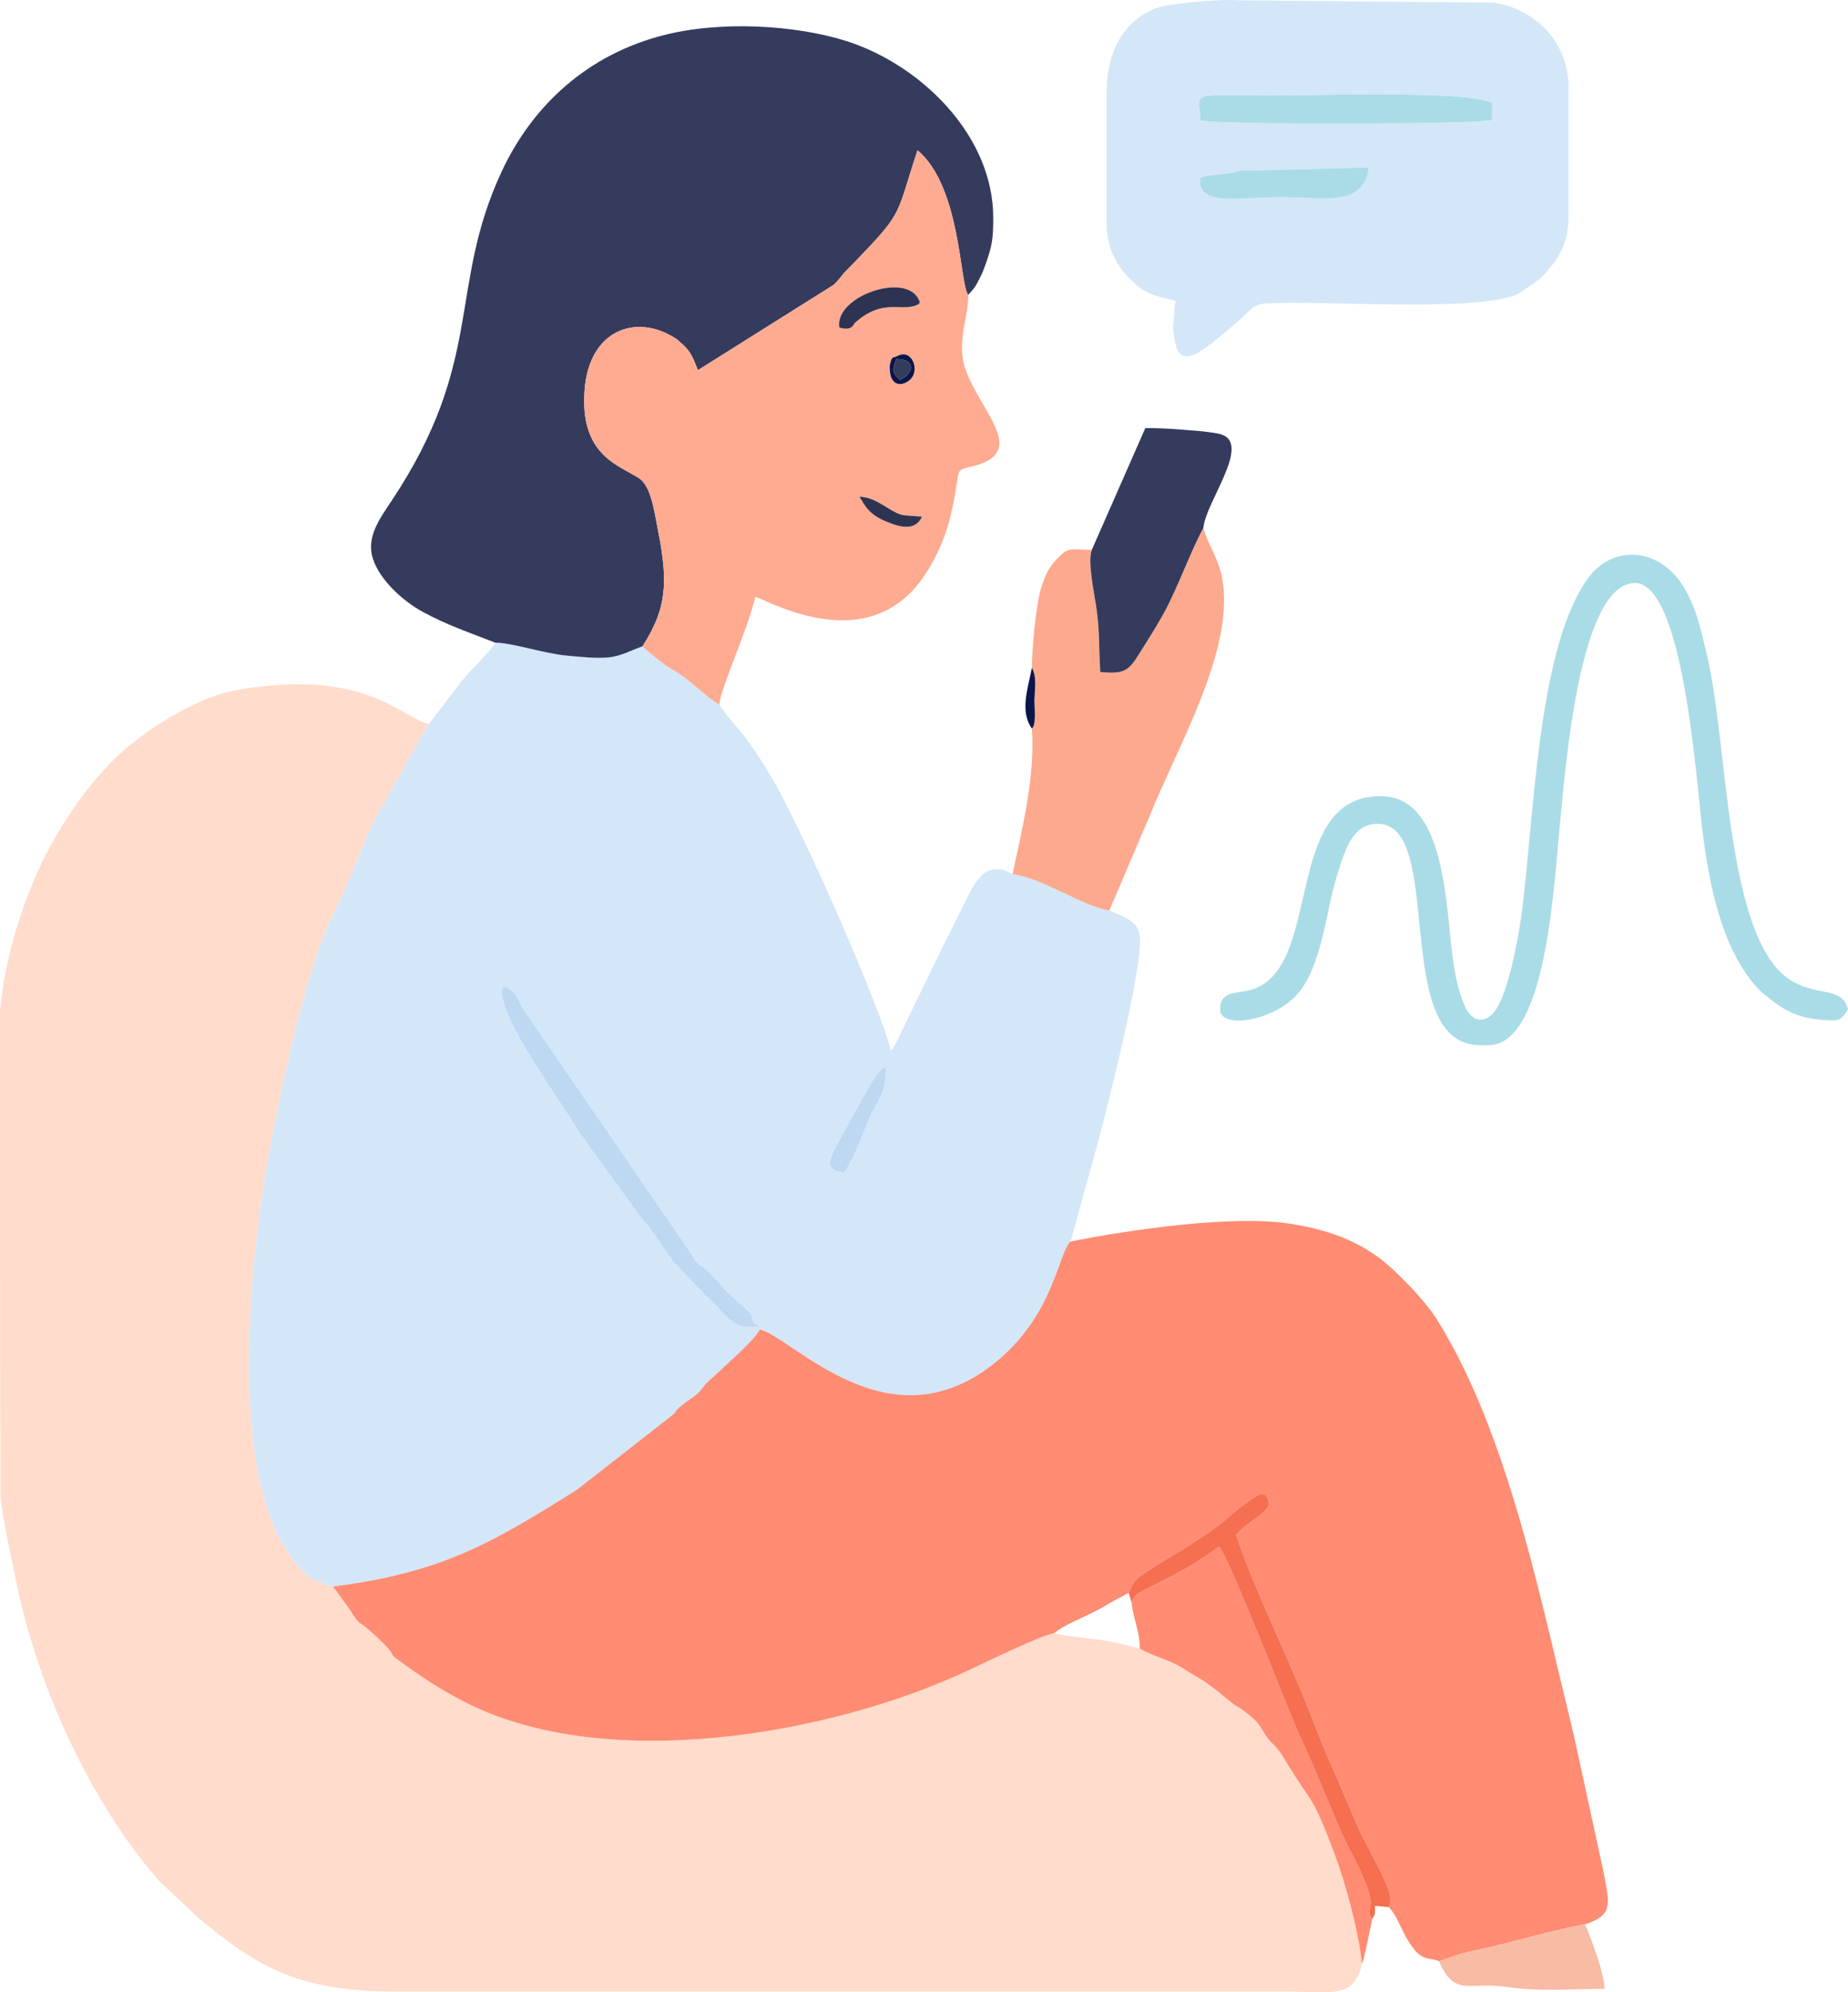 <?xml version="1.0" encoding="UTF-8"?>
<!DOCTYPE svg PUBLIC "-//W3C//DTD SVG 1.1//EN" "http://www.w3.org/Graphics/SVG/1.1/DTD/svg11.dtd">
<!-- Creator: CorelDRAW -->
<svg xmlns="http://www.w3.org/2000/svg" xml:space="preserve" width="235.655mm" height="253.987mm" version="1.1" style="shape-rendering:geometricPrecision; text-rendering:geometricPrecision; image-rendering:optimizeQuality; fill-rule:evenodd; clip-rule:evenodd"
viewBox="0 0 2399.74 2586.41"
 xmlns:xlink="http://www.w3.org/1999/xlink"
 xmlns:xodm="http://www.corel.com/coreldraw/odm/2003">
 <defs>
  <style type="text/css">
   <![CDATA[
    .fil11 {fill:#0C154A}
    .fil10 {fill:#2F3352}
    .fil3 {fill:#353B5D}
    .fil5 {fill:#AADCE7}
    .fil8 {fill:#BED8F1}
    .fil1 {fill:#D3E7F9}
    .fil7 {fill:#F66F51}
    .fil9 {fill:#F8BBA4}
    .fil6 {fill:#FDA98E}
    .fil4 {fill:#FEAB91}
    .fil2 {fill:#FF8C73}
    .fil0 {fill:#FFDCCC}
   ]]>
  </style>
 </defs>
 <g id="Layer_x0020_1">
  <g id="_1989038430528">
   <path class="fil0" d="M1768.54 2549.52c-3.92,-41.72 -21.9,-106.78 -35.26,-142.1 -31.42,-83.08 -26.91,-59.87 -64.35,-122.26 -13.25,-22.08 -15.1,-17.99 -23.72,-29.99 -9.47,-13.17 -6.77,-16.68 -30.23,-34.46 -5.56,-4.21 -8.96,-5.31 -13.28,-8.54l-23.75 -19.2c-3.16,-2.14 -9.33,-7.04 -12.41,-9.12 -9.15,-6.2 -17.31,-10.05 -26.68,-16.4 -18.38,-12.46 -42.98,-17.5 -58.87,-27.45 -19.24,-4.53 -30.56,-8.36 -53.16,-11.42 -10.71,-1.45 -49.17,-5.47 -58.12,-8.39 -19.08,3.55 -90.13,38.34 -111.57,48.39 -178.56,83.75 -471.93,134.83 -654.39,40.51 -34.95,-18.07 -57.63,-33.69 -85.93,-54.28 -12.82,-9.33 -1.04,-3.37 -18.55,-20.9 -41.21,-41.24 -23.77,-13.32 -46.14,-47.34 -0.42,-0.64 -1.06,-1.48 -1.5,-2.1l-18.11 -24.9c-30.5,-8.77 -36.13,-13.87 -53.24,-36.88 -90.33,-121.48 -50.24,-422.31 -25.02,-551.72 16.11,-82.68 46.24,-221.35 80.05,-286.89 19.65,-38.09 35.71,-88.55 56.14,-127.19l66.19 -116.75c-32.94,-9.02 -74.89,-60.05 -197.56,-50.69 -44.07,3.36 -72.78,8.5 -105.29,24.28 -31.24,15.16 -53.77,29.07 -79.9,49.42 -55.82,43.47 -106.32,120.25 -132.91,186.81 -24.66,61.75 -36.11,112.65 -40.99,162.38l0 245.68 0.48 383.91c3.56,33.86 13.82,77.23 20.15,109.17 26.97,135.93 96.45,289.2 186.86,391.52l50.05 46.94c75.43,63.38 130.22,95.96 256.17,95.88l1160.35 0c52.18,0 84.88,10.24 94.47,-35.92z"/>
   <path class="fil1" d="M1095.69 1521.99c-24.77,-3.89 -19.25,-14.15 -10.76,-32.29l40.79 -74.09c8.3,-13.58 13.37,-23.24 24.03,-31.17 1.73,38.9 -11.17,41.53 -23.95,74.54 -5.83,15.06 -21.75,55.02 -30.11,63.01zm-177.52 127.16c15.97,14.38 11.29,16.19 48.71,48.42 18.93,16.3 1.89,17.62 19.71,23.64 -36.81,8.02 -43.83,-17.82 -69.28,-38.68l-37.02 -38.52c-16.29,-17.34 -26.09,-39.37 -46.35,-61.32l-82.9 -114.47c-16.56,-30.42 -109.41,-154.19 -98.39,-187.08 14.88,2.39 18.6,12.9 25.13,26.38l216.58 315.27c17.89,28.3 9.9,13.81 23.82,26.34zm-275.12 -814.86c-5.81,11.26 -28.91,31.8 -44.24,50.8l-40.46 53.07c-0.34,0.41 -1.12,1.31 -1.69,1.95l-66.19 116.75c-20.43,38.65 -36.49,89.11 -56.14,127.19 -33.82,65.54 -63.94,204.21 -80.05,286.89 -25.22,129.41 -65.31,430.24 25.02,551.72 17.11,23.02 22.74,28.11 53.24,36.88 140.53,-18.09 204.58,-55.21 316.95,-125.9l124.99 -97.71c6.99,-7.8 2.26,-4.85 12.15,-12.71 6.1,-4.84 10.72,-7.09 16.87,-12.24 9.26,-7.75 6.09,-6.97 13.48,-14.91 5.03,-5.4 9.39,-8.48 14.98,-13.88 16.62,-16.07 43.94,-38.77 55,-56.37 45.46,12.74 166.5,152.65 303.23,44.68 79.25,-62.58 83.73,-144.86 100.09,-158.89l30.26 -109.6c11.96,-42.24 65.95,-252.04 59.33,-288.64 -3.57,-19.76 -23.4,-23.65 -39.3,-31.5 -33.97,-4.72 -85.75,-41.87 -125.73,-47.11 -33.98,-20.07 -49.11,10.93 -58.69,30.42 -11.72,23.85 -21.64,43.32 -33.51,67.08l-59.86 123.35c-4.22,7.03 -2.11,3.89 -6,8.37 -13.27,-56.95 -116,-288.58 -152.4,-350.54 -10.8,-18.39 -20.05,-33.28 -32.32,-50.3 -13,-18.03 -26.98,-31.08 -38.01,-48.54 -15.47,-8.62 -32.82,-26.84 -50.42,-38.93 -9.83,-6.75 -15.64,-9 -26.04,-17.06 -7.39,-5.72 -16.47,-12.99 -23.36,-19.48 -13.71,4.36 -26.97,12.67 -44.35,14.27 -17.75,1.63 -37.81,-1.02 -53.93,-2.37 -27.82,-2.33 -72.6,-17.08 -92.89,-16.78z"/>
   <path class="fil2" d="M1390.27 1611.65c-16.36,14.03 -20.85,96.31 -100.09,158.89 -136.73,107.97 -257.78,-31.94 -303.23,-44.68 -11.06,17.59 -38.38,40.29 -55,56.37 -5.59,5.41 -9.95,8.48 -14.98,13.88 -7.39,7.94 -4.22,7.15 -13.48,14.91 -6.15,5.15 -10.77,7.4 -16.87,12.24 -9.89,7.85 -5.16,4.91 -12.15,12.71l-124.99 97.71c-112.37,70.69 -176.42,107.81 -316.95,125.9l18.11 24.9c0.43,0.62 1.08,1.46 1.5,2.1 22.38,34.02 4.93,6.1 46.14,47.34 17.51,17.52 5.73,11.57 18.55,20.9 28.3,20.59 50.98,36.22 85.93,54.28 182.46,94.32 475.83,43.24 654.39,-40.51 21.43,-10.05 92.49,-44.84 111.57,-48.39 12.31,-10.06 32.8,-18.19 47.91,-25.68 9.95,-4.93 14.47,-7.36 23.24,-12.68 9.2,-5.58 16.89,-8.7 25.84,-14.19l6.73 -13.88c1.82,-2.37 6.08,-6.01 9.73,-8.63 29.43,-21.1 83.45,-47.94 117.92,-79.69 8.53,-7.86 12.64,-10.07 22.53,-17.36 17.98,-13.25 19.93,-9.48 23.98,-1.91 8.09,15.12 -23.84,26.16 -41.46,46.53 27.13,79.4 69.67,161.73 101.27,244.4 15.68,41.01 34.14,80.1 51.08,121.25 18.51,44.96 51.27,92.02 48.17,111.37l-2.26 6.05c10.87,11.31 15.47,27.87 24.34,42.23 3.78,6.12 10.44,16.15 16.07,19.91 10.01,6.69 13.27,3.55 24.87,8.02l23.47 -7.92c6.85,-2 12.6,-3.8 22.57,-5.87 48.22,-9.98 90.5,-24.14 143.74,-34.15 35.53,-11.59 32.17,-24.13 24.2,-66.08l-37.16 -171.2c-6.92,-30.37 -13.26,-54.96 -20.12,-84.06 -6.44,-27.33 -13.48,-57.56 -20.08,-84.1 -31.61,-127.3 -71.3,-270.89 -140.08,-380.82 -13.96,-22.32 -52.48,-62.84 -75.09,-79.38 -33.55,-24.55 -69.88,-36.55 -114.38,-43.69 -74.67,-11.98 -210.89,8.08 -285.48,22.99z"/>
   <path class="fil3" d="M643.04 834.29c20.3,-0.3 65.07,14.46 92.89,16.78 16.12,1.35 36.18,4 53.93,2.37 17.37,-1.6 30.64,-9.91 44.35,-14.27 31.44,-48.98 33.68,-82.29 20.42,-149.81 -5.42,-27.61 -9.34,-58.56 -25.1,-68.77 -25.87,-16.76 -77.11,-29.47 -70.35,-114.96 6.09,-77.05 66.12,-98.71 116.41,-67.35 6.18,3.86 4.06,2.84 6.18,4.63 14.14,12 16.52,17.1 24.45,37.66l176.19 -110.7c6.1,-5.29 10.41,-12.51 16.85,-18.87 7.11,-7.01 10.94,-11.22 17.75,-18.31 56.28,-58.55 46.86,-53.98 74.39,-137.67 56.71,47.45 54.65,175.02 65.93,187.82l6.49 -7.46c4.14,-5.64 3.18,-4.33 6.79,-11.14 4.72,-8.89 6.17,-12.29 9.74,-22.61 7.61,-22.01 9.48,-30.56 9.45,-58.97 -0.1,-103.07 -86.98,-190.83 -177.62,-224.83 -62.17,-23.32 -161.01,-31.67 -238.4,-14.99 -101.16,21.8 -179.13,86.98 -222.39,179.96 -70.31,151.14 -21.37,245.07 -143.28,427.91 -15.35,23.02 -32.75,46.87 -23.92,74.45 8.93,27.88 38.82,54.88 64.25,68.84 32.01,17.57 60.19,26.72 94.59,40.28z"/>
   <path class="fil1" d="M1558.18 230.97c13.01,-5.53 31.45,-2.88 51.16,-9.19l168.16 -4.38c-6.47,49.69 -52.94,39.71 -103.43,38.65 -64.97,-1.36 -118.43,14.58 -115.89,-25.08zm379.74 -97.09l-0.6 21.89c-17.76,5.72 -354.49,6.38 -378.3,0.54 -2.6,-35.26 -14.42,-33.68 71.94,-32.5 68.45,0.94 273.41,-7.63 306.96,10.07zm-500.95 -12.84l0 168.84c0,29.38 11.24,51.59 25.97,67.43 21.46,23.06 29.36,25.13 63.84,33.16 -2.26,10.68 -1.38,6.91 -1.79,13.46 -0.05,0.8 -0.23,5.61 -0.24,5.64 -1.53,14.92 -2.52,15.31 1.43,35.35 7.4,37.54 39.85,6.65 67.74,-16.05 31.84,-25.91 31.09,-34 51.14,-35.08 74.7,-4.03 271.01,11.81 325.77,-11.92l29.86 -20.43c0.03,-0.03 3.98,-4.61 5.02,-5.76 17.6,-19.38 31.19,-38.3 31.19,-76.58l0 -165.25c0,-61.01 -45.59,-103.01 -97.81,-110.55l-331.21 -2.89c-16.19,-1.95 -93.08,3.33 -110.97,11.73 -42.83,20.11 -59.94,60.28 -59.94,108.9z"/>
   <path class="fil4" d="M1116.07 644.87c24.09,0.29 42.12,23.04 59.4,24.22l21.85 1.59c-8.64,18.36 -26.74,14.65 -46.65,6.34 -23.25,-9.7 -27.55,-20.99 -34.6,-32.15zm49.39 -182.81c18.95,-10.15 30.31,19.77 15.39,31.6 -9.23,7.31 -19.09,6.61 -23.43,-3.46 -1.71,-3.98 -2.67,-12.78 -1.73,-17.04 2.58,-11.71 3.53,-7.77 9.76,-11.11zm-75.53 -36.91c-6.63,-40.14 86.42,-72.89 103.27,-36.03 2.29,5 0.91,2.57 0.1,5.56 -22.09,12.04 -45.25,-9.58 -83.43,24.68 -1.22,1.1 -3.14,11.11 -19.94,5.78zm-255.71 414.02c6.89,6.49 15.97,13.75 23.36,19.48 10.4,8.06 16.21,10.31 26.04,17.06 17.6,12.09 34.95,30.31 50.42,38.93 1.92,-22.18 36.19,-94.64 46.7,-139.77 10.54,0.88 145.29,83.73 219.92,-27.96 13.06,-19.54 25.82,-45.84 32.33,-71.85 17.78,-70.93 2.4,-62.77 30.67,-69.92 73.95,-18.7 6.98,-72.83 -10.57,-127.78 -10.75,-33.66 4.26,-64.76 4.26,-94.51 -11.28,-12.8 -9.22,-140.36 -65.93,-187.82 -27.53,83.69 -18.11,79.12 -74.39,137.67 -6.82,7.09 -10.64,11.3 -17.75,18.31 -6.45,6.36 -10.75,13.58 -16.85,18.87l-176.19 110.7c-7.93,-20.57 -10.31,-25.66 -24.45,-37.66 -2.12,-1.8 0,-0.78 -6.18,-4.63 -50.3,-31.37 -110.32,-9.71 -116.41,67.35 -6.76,85.49 44.49,98.2 70.35,114.96 15.77,10.21 19.68,41.16 25.1,68.77 13.26,67.52 11.01,100.83 -20.42,149.81z"/>
   <path class="fil5" d="M1792.62 1033.51c-130.3,0 -71.89,229.73 -171.55,252.35 -16.84,3.82 -36.81,1.32 -36.81,24.26 0,26.12 66.7,15.62 98.06,-16.9 17.93,-18.59 27.77,-48.04 34.87,-76.5 7.37,-29.51 12.01,-59.67 21.04,-86.74 8.72,-26.15 17.76,-60.56 50.8,-60.56 88.6,0 15.41,287.39 132.92,287.39l10.78 0c76.78,0 85.3,-213.77 93.95,-297.63 5.87,-56.9 23.79,-302.31 96.45,-302.31 62.95,0 79.76,258.47 87.24,318.71 8.67,69.85 24.38,155.7 72.5,207.71 4.92,5.31 7.82,7.05 13.46,11.69 25.88,21.32 47.41,29.49 85.46,29.49 10.15,0 13.86,-8.24 17.96,-14.37 -7.83,-29.33 -36.9,-16.36 -71.76,-36.02 -88.59,-49.96 -83.28,-311.48 -112.12,-426.75 -7.85,-31.38 -11.77,-53.5 -26.89,-80.88 -31.42,-56.91 -94.32,-60.26 -126.5,-16.36 -67.17,91.64 -70.37,319.97 -87.23,440.85 -4.74,34.02 -16.95,95.05 -32.15,118.76 -12.78,19.93 -31.75,18.55 -41.41,-4.48 -8.09,-19.29 -12.05,-38.76 -15.06,-60.38 -9.56,-68.58 -8.82,-211.36 -94,-211.36z"/>
   <path class="fil6" d="M1417.77 713.79c-29.09,0 -29.17,-4.69 -44.84,11.4 -11.02,11.32 -14.85,19.63 -20.6,36.88 -6.77,20.3 -12.35,78.97 -12.35,104.9 6.51,12.28 3.86,24.77 3.33,40.81 -0.29,8.95 2.75,33.23 -3.33,37.98 4.38,62.12 -12.68,130.6 -25.15,189.04 39.98,5.24 91.76,42.39 125.73,47.11l50.84 -119.1c39.32,-97.82 114.19,-222.44 95.01,-315.25 -5.08,-24.58 -19.29,-43.45 -23.71,-62.54 -19.25,36.48 -33.5,78.7 -52.41,112.8 -10.38,18.72 -21.35,35.39 -31.28,51.34 -13.65,21.94 -19.47,26.07 -50.22,23.22 -2.15,-32.63 -0.43,-52.42 -5.29,-85 -2.78,-18.65 -11.35,-58.15 -5.74,-73.59z"/>
   <path class="fil3" d="M1417.77 713.79c-5.61,15.44 2.96,54.94 5.74,73.59 4.85,32.57 3.14,52.37 5.29,85 30.75,2.85 36.57,-1.28 50.22,-23.22 9.92,-15.96 20.9,-32.63 31.28,-51.34 18.91,-34.1 33.17,-76.32 52.41,-112.8 2.73,-32.67 61.87,-107.72 23.88,-120.84 -6.53,-2.26 -23.69,-4.19 -31.14,-4.79 -24.05,-1.91 -39.92,-3.67 -68.18,-3.67l-69.5 158.07z"/>
   <path class="fil2" d="M1469.3 2079.89c1.99,21.19 10.9,37.39 10.69,60.1 15.88,9.95 40.48,14.99 58.87,27.45 9.37,6.35 17.53,10.2 26.68,16.4 3.08,2.09 9.25,6.99 12.41,9.12l23.75 19.2c4.32,3.23 7.72,4.32 13.28,8.54 23.46,17.79 20.76,21.29 30.23,34.46 8.63,12 10.47,7.91 23.72,29.99 37.44,62.39 32.94,39.18 64.35,122.26 13.36,35.32 31.33,100.38 35.26,142.1 3.31,-7.41 10.98,-47.31 13.31,-58.08 -12.58,-20.2 12.55,-3.12 -16.55,-65.36 -10.05,-21.5 -18.12,-33.76 -28.26,-58.2 -16.96,-40.88 -33.4,-81 -51.88,-120.45 -7.05,-15.05 -91.32,-230.55 -102.26,-239.86 -48.88,37.45 -100.39,55.38 -107.82,63.37 -0.51,0.54 -1.15,1.44 -1.6,2l-2.86 4.52c-0.32,0.49 -0.82,1.65 -1.31,2.43z"/>
   <path class="fil7" d="M1465.71 2067.63l3.59 12.26c0.49,-0.78 0.99,-1.94 1.31,-2.43l2.86 -4.52c0.45,-0.57 1.1,-1.46 1.6,-2 7.43,-8 58.94,-25.92 107.82,-63.37 10.94,9.31 95.21,224.81 102.26,239.86 18.48,39.46 34.92,79.57 51.88,120.45 10.14,24.44 18.21,36.7 28.26,58.2 29.09,62.24 3.97,45.15 16.55,65.36 4.88,-9.2 3.28,-3.24 3.59,-17.36l17.96 1.68 2.26 -6.05c3.1,-19.35 -29.66,-66.41 -48.17,-111.37 -16.94,-41.14 -35.41,-80.23 -51.08,-121.25 -31.6,-82.67 -74.14,-165 -101.27,-244.4 17.61,-20.37 49.55,-31.41 41.46,-46.53 -4.05,-7.57 -6,-11.35 -23.98,1.91 -9.89,7.29 -14,9.51 -22.53,17.36 -34.47,31.75 -88.49,58.59 -117.92,79.69 -3.65,2.62 -7.91,6.26 -9.73,8.63l-6.73 13.88z"/>
   <path class="fil8" d="M986.59 1721.22c-17.81,-6.02 -0.78,-7.34 -19.71,-23.64 -37.43,-32.23 -32.74,-34.04 -48.71,-48.42 -13.92,-12.53 -5.93,1.96 -23.82,-26.34l-216.58 -315.27c-6.53,-13.49 -10.24,-23.99 -25.13,-26.38 -11.02,32.89 81.83,156.66 98.39,187.08l82.9 114.47c20.26,21.95 30.07,43.98 46.35,61.32l37.02 38.52c25.45,20.87 32.47,46.7 69.28,38.68z"/>
   <path class="fil5" d="M1937.92 133.88c-33.54,-17.7 -238.5,-9.13 -306.96,-10.07 -86.36,-1.18 -74.53,-2.76 -71.94,32.5 23.8,5.84 360.53,5.19 378.3,-0.54l0.6 -21.89z"/>
   <path class="fil9" d="M1868.69 2545.92c20.53,47.68 38.17,25.81 91.26,33.85 38.41,5.81 83.31,2.08 123.66,2.08 -0.47,-21.27 -17.2,-64.05 -25.15,-83.85 -53.24,10 -95.52,24.17 -143.74,34.15 -9.97,2.06 -15.72,3.87 -22.57,5.87l-23.47 7.92z"/>
   <path class="fil5" d="M1558.18 230.97c-2.54,39.66 50.92,23.72 115.89,25.08 50.49,1.06 96.96,11.04 103.43,-38.65l-168.16 4.38c-19.71,6.31 -38.15,3.66 -51.16,9.19z"/>
   <path class="fil8" d="M1095.69 1521.99c8.37,-8 24.28,-47.95 30.11,-63.01 12.78,-33 25.68,-35.64 23.95,-74.54 -10.66,7.93 -15.73,17.58 -24.03,31.17l-40.79 74.09c-8.49,18.14 -14.01,28.39 10.76,32.29z"/>
   <path class="fil10" d="M1089.92 425.15c16.8,5.32 18.72,-4.69 19.94,-5.78 38.18,-34.26 61.34,-12.64 83.43,-24.68 0.81,-2.99 2.18,-0.56 -0.1,-5.56 -16.85,-36.86 -109.9,-4.11 -103.27,36.03z"/>
   <path class="fil10" d="M1116.07 644.87c7.05,11.16 11.36,22.46 34.6,32.15 19.91,8.31 38.01,12.02 46.65,-6.34l-21.85 -1.59c-17.28,-1.18 -35.31,-23.93 -59.4,-24.22z"/>
   <path class="fil11" d="M1339.97 945.76c6.08,-4.75 3.04,-29.02 3.33,-37.98 0.52,-16.04 3.18,-28.54 -3.33,-40.81 -5.61,28.22 -15.68,56.7 0,78.79z"/>
   <path class="fil11" d="M1168.9 492.94c-10.56,-9.72 -10.46,-11.33 -4.91,-26.71 25.5,-0.16 23.17,18.14 4.91,26.71zm-3.45 -30.87c-6.23,3.34 -7.18,-0.61 -9.76,11.11 -0.94,4.26 0.01,13.06 1.73,17.04 4.34,10.07 14.2,10.77 23.43,3.46 14.92,-11.83 3.56,-41.76 -15.39,-31.6z"/>
   <path class="fil3" d="M1168.9 492.94c18.25,-8.57 20.59,-26.87 -4.91,-26.71 -5.55,15.37 -5.65,16.98 4.91,26.71z"/>
  </g>
 </g>
</svg>
